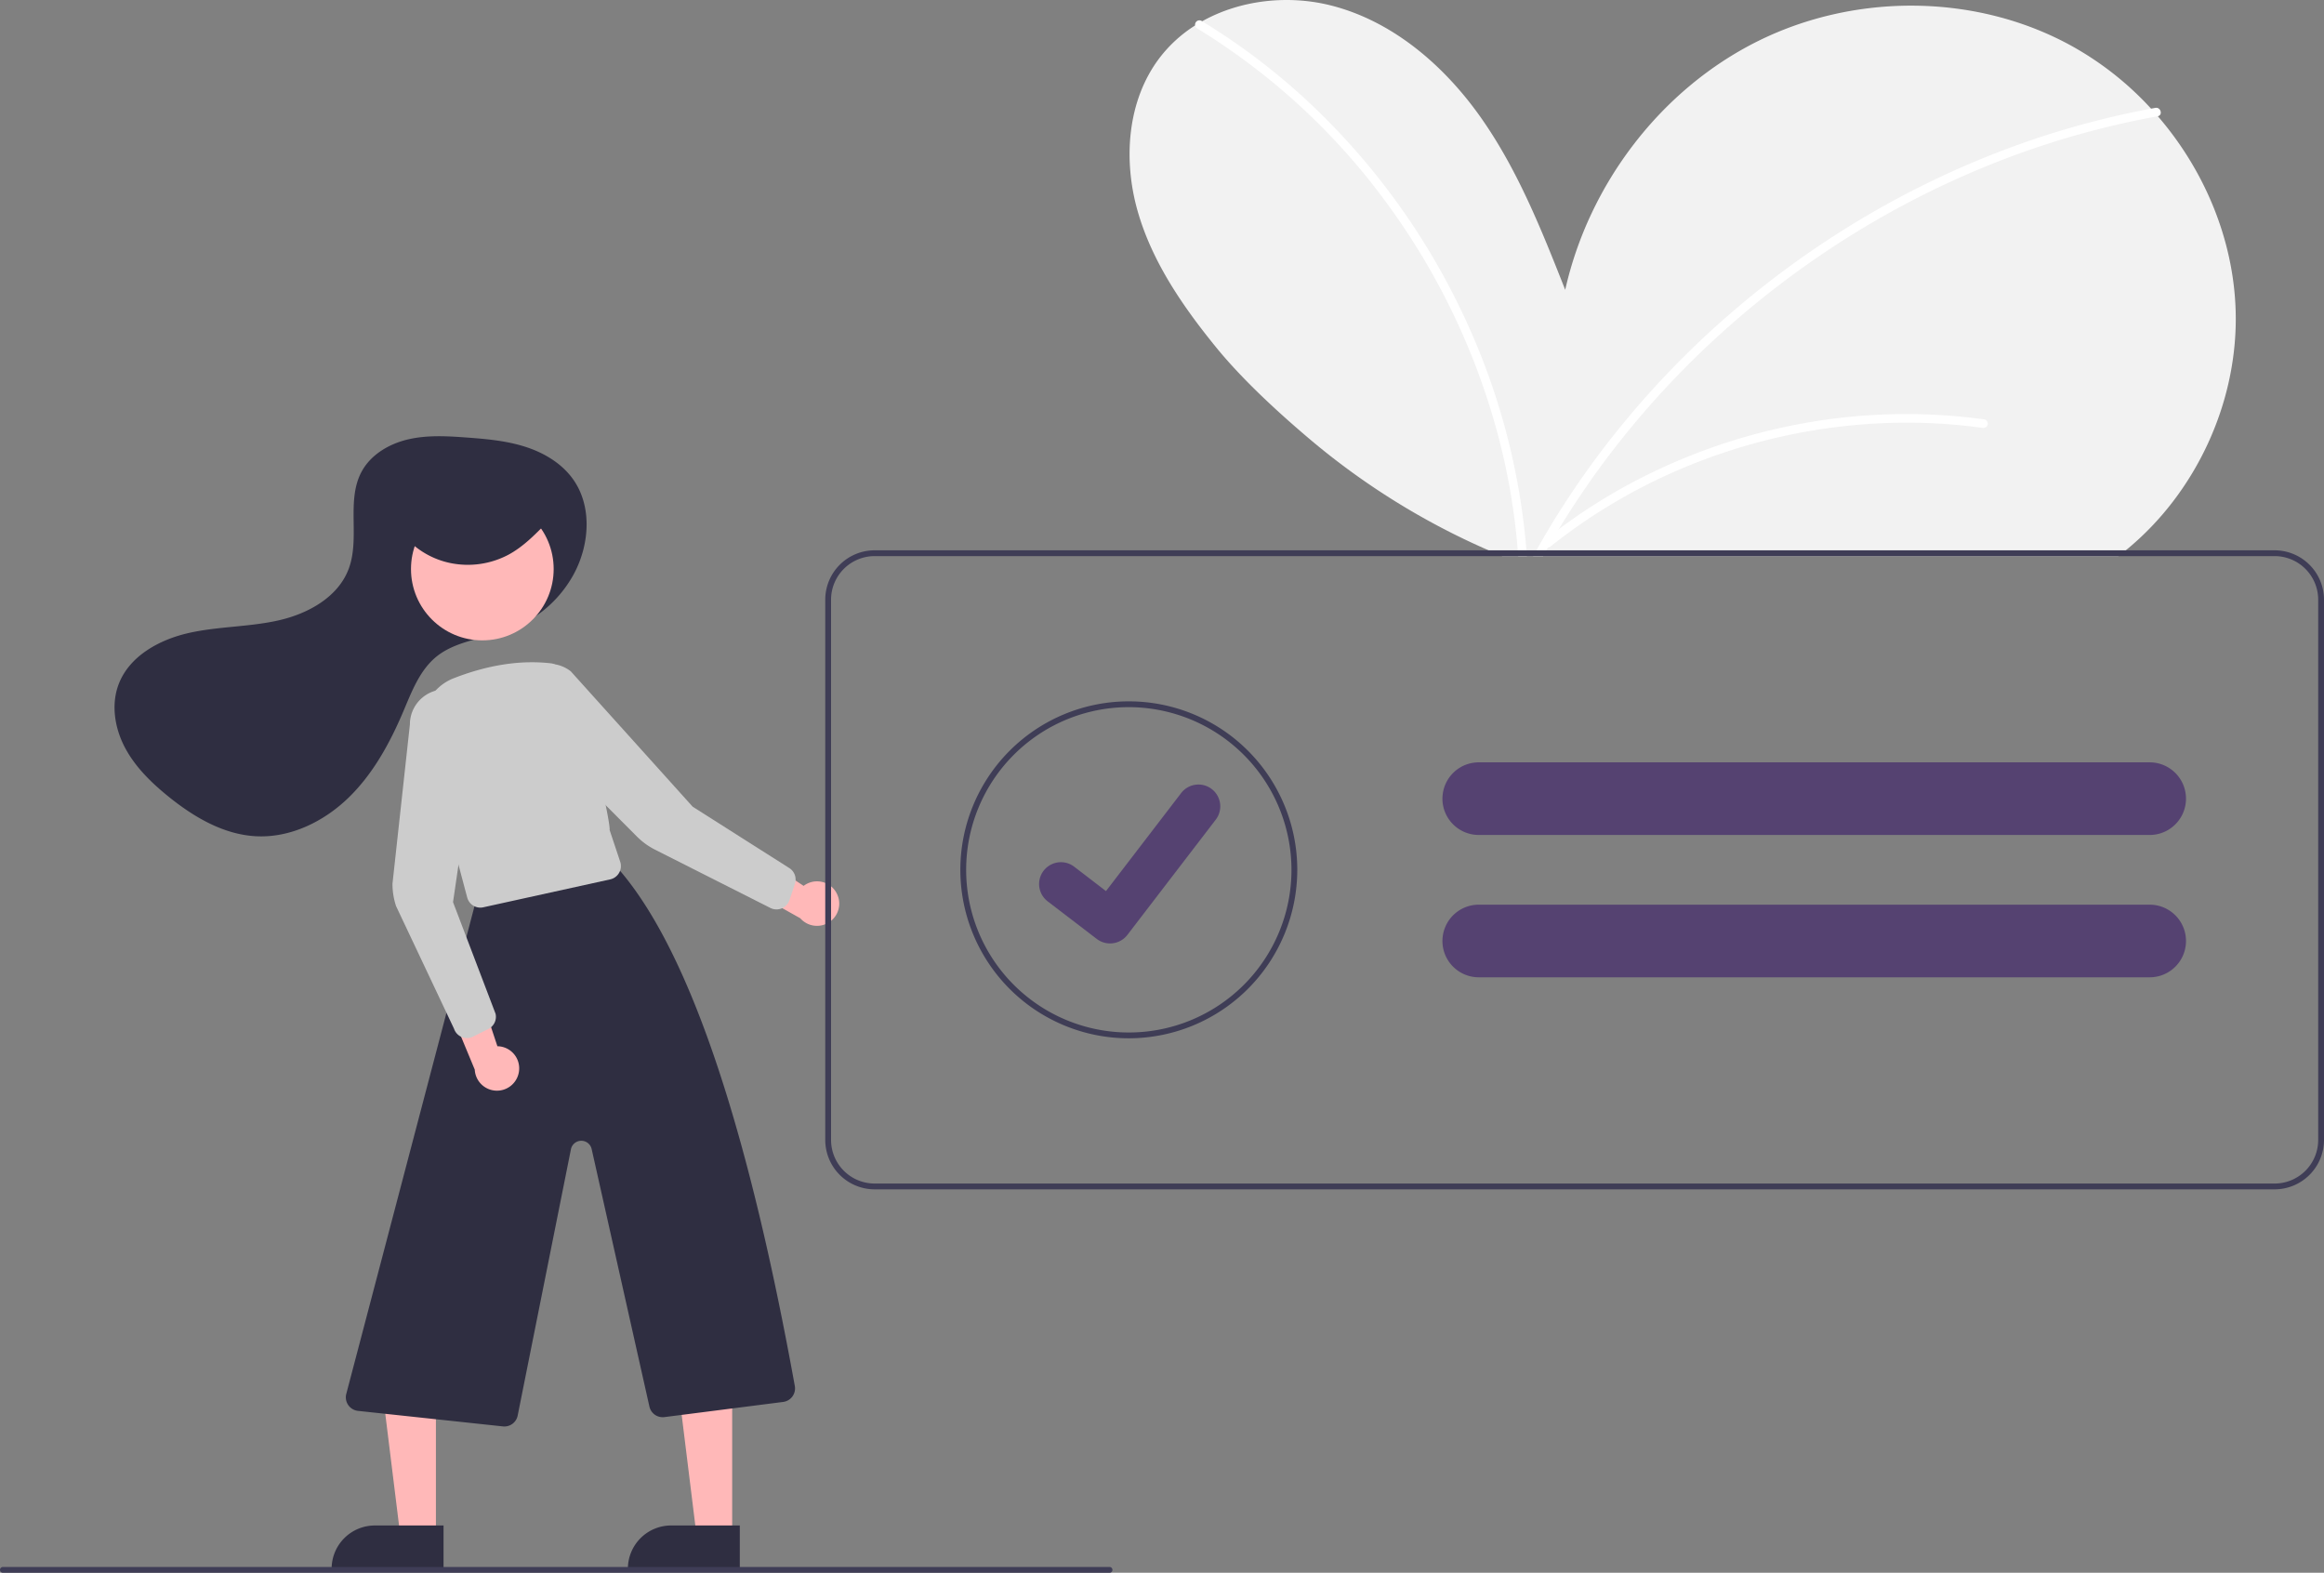<svg xmlns="http://www.w3.org/2000/svg" data-name="Layer 1" width="800.122" height="541.445" viewBox="0 0 800.122 541.445" xmlns:xlink="http://www.w3.org/1999/xlink"><rect x="0" y="0" width="800.122" height="541.445" fill="#808080" stroke="none"/><path d="M931.831,368.723c-.84.69-1.68,1.35-2.54,2H717.151q-2.37-.975-4.72-2a249.807,249.807,0,0,1-61.87-38.52c-12.37-10.48-23.75-21.3-32-31.44-11.51-14.15-22.11-29.57-27.04-47.14-4.92-17.57-3.45-37.71,7.54-52.28a46.795,46.795,0,0,1,12.35-11.31c.79-.5,1.59-.98,2.41-1.43,13.18-7.4,29.81-9.2,44.65-5.37,21.25,5.49,38.91,20.82,51.51,38.8,12.6,17.97,20.78,38.61,28.84,59.02,8.18-36.43,32.95-69.06,66.41-85.65,33.45-16.59,75.01-16.39,107.75,1.58a108.292,108.292,0,0,1,27.55,21.7c.79.85,1.56,1.72,2.32,2.6,15.97,18.49,25.96,42.17,26.78,66.59C970.681,317.333,956.101,348.933,931.831,368.723Z" transform="translate(-199.939 -179.277)" fill="#f2f2f2"/><path d="M725.631,370.723h-3c-.04-.67-.09-1.33-.15-2a224.18,224.18,0,0,0-6.56-38.74,238.817,238.817,0,0,0-38.31-80.46,228.6,228.6,0,0,0-65.5-60.46,1.42,1.42,0,0,1-.7-1.03,1.496,1.496,0,0,1,2.21-1.56,2.256,2.256,0,0,1,.2.13,226.457,226.457,0,0,1,40.12,31.12,240.898,240.898,0,0,1,51.71,74.13,233.592,233.592,0,0,1,19.82,76.87C725.531,369.393,725.581,370.063,725.631,370.723Z" transform="translate(-199.939 -179.277)" fill="#fff"/><path d="M942.851,219.283a.184.184,0,0,1-.07.02c-2.19.4-4.39.82-6.57,1.27a296.839,296.839,0,0,0-52.33,15.89,308.808,308.808,0,0,0-48.5,25,313.784,313.784,0,0,0-43.45,33.08,307.525,307.525,0,0,0-36.99,40.12,297.483,297.483,0,0,0-22.61,34.06c-.38.66-.75,1.33-1.12,2h-3.43c.36-.67.73-1.34,1.11-2a299.923,299.923,0,0,1,27.98-41.33,310.84,310.84,0,0,1,38.31-39.75,317.84,317.84,0,0,1,44.38-32.28,311.853,311.853,0,0,1,49.52-24.16,297.104,297.104,0,0,1,51.45-14.52c.49-.09.97-.18,1.46-.27C943.861,216.073,944.661,218.893,942.851,219.283Z" transform="translate(-199.939 -179.277)" fill="#fff"/><path d="M397.619,376.668c5.335-10.071,6.215-23.187-.418-32.454-3.949-5.516-10.114-9.137-16.583-11.18s-13.294-2.643-20.059-3.139c-6.697-.491-13.514-.885-20.056.63s-12.879,5.215-16.066,11.126c-5.384,9.985-.479,22.789-4.434,33.422-3.629,9.758-13.957,15.462-24.11,17.765s-20.75,2.057-30.908,4.337-20.504,7.932-24.197,17.665c-2.671,7.039-1.344,15.146,2.175,21.802s9.031,12.043,14.881,16.781c8.728,7.068,18.939,13.122,30.153,13.735,11.816.646,23.37-4.979,31.875-13.208s14.295-18.862,18.921-29.755c2.935-6.91,5.707-14.347,11.588-19.013,4.321-3.429,9.818-4.931,15.148-6.352l6.036-1.609a41.441,41.441,0,0,0,25.894-20.253Q397.539,376.819,397.619,376.668Z" transform="translate(-199.939 -179.277)" fill="#2f2e41"/><polygon points="150.079 528.665 137.82 528.665 131.987 481.377 150.082 481.377 150.079 528.665" fill="#ffb8b8"/><path d="M129.062,525.162h23.644a0,0,0,0,1,0,0v14.887a0,0,0,0,1,0,0H114.176a0,0,0,0,1,0,0v0A14.887,14.887,0,0,1,129.062,525.162Z" fill="#2f2e41"/><polygon points="252.079 528.665 239.82 528.665 233.987 481.377 252.082 481.377 252.079 528.665" fill="#ffb8b8"/><path d="M231.062,525.162h23.644a0,0,0,0,1,0,0v14.887a0,0,0,0,1,0,0H216.176a0,0,0,0,1,0,0v0A14.887,14.887,0,0,1,231.062,525.162Z" fill="#2f2e41"/><path d="M373.585,670.357a4.834,4.834,0,0,1-.512-.027l-49.877-5.344a4.691,4.691,0,0,1-4.063-5.751l44.162-167.97A4.718,4.718,0,0,1,366.84,487.772l40.968-11.42a4.722,4.722,0,0,1,4.549,1.482c26.34,29.71,46.19,95.571,61.227,178.585a4.692,4.692,0,0,1-4.022,5.49l-40.868,5.218a4.678,4.678,0,0,1-5.171-3.627l-19.884-88.648a3.648,3.648,0,0,0-7.137.082l-18.33,91.651A4.666,4.666,0,0,1,373.585,670.357Z" transform="translate(-199.939 -179.277)" fill="#2f2e41"/><circle cx="166.059" cy="195.894" r="24.561" fill="#ffb8b8"/><path d="M365.312,491.737a4.681,4.681,0,0,1-4.521-3.485L346.015,432.742a16.778,16.778,0,0,1,10.11-19.965c11.894-4.643,23.226-6.365,33.68-5.121h0c9.292,1.107,20.755,56.118,19.996,57.292l3.667,11a4.691,4.691,0,0,1-3.442,6.065l-43.695,9.612A4.732,4.732,0,0,1,365.312,491.737Z" transform="translate(-199.939 -179.277)" fill="#ccc"/><path d="M378.554,548.504a7.61,7.61,0,0,0-7.368-9.049l-8.513-25.67-8.701,11.037,9.418,22.685a7.652,7.652,0,0,0,15.164.998Z" transform="translate(-199.939 -179.277)" fill="#ffb8b8"/><path d="M488.002,486.811a7.61,7.61,0,0,0-11.385-2.562L454.061,469.328l-.021,14.054,21.422,12.015a7.652,7.652,0,0,0,12.539-8.586Z" transform="translate(-199.939 -179.277)" fill="#ffb8b8"/><path d="M360.707,536.644a4.69,4.69,0,0,1-4.454-3.218l-19.957-42.216a24.399,24.399,0,0,1-1.235-7.669l6-54.871a12.059,12.059,0,0,1,24.03-1.456l-9.18,62.631,14.649,38.44a4.681,4.681,0,0,1-2.478,5.225l-5.278,2.639A4.685,4.685,0,0,1,360.707,536.644Z" transform="translate(-199.939 -179.277)" fill="#ccc"/><path d="M467.291,492.354a4.681,4.681,0,0,1-2.115-.504l-39.688-20.047a24.368,24.368,0,0,1-6.289-4.56l-38.737-38.862a12.059,12.059,0,0,1,15.992-17.994l41.962,46.603,33.263,21.12a4.68,4.68,0,0,1,1.933,5.45l-1.875,5.596a4.692,4.692,0,0,1-4.447,3.199Z" transform="translate(-199.939 -179.277)" fill="#ccc"/><path d="M338.061,362.473a28.6,28.6,0,0,0,16.895,10.631,29.87,29.87,0,0,0,20.06-2.874c4.947-2.673,8.905-6.684,12.782-10.633,1.618-1.648,3.341-3.549,3.26-5.797-.126-3.484-4.314-5.388-7.909-6.148a56.435,56.435,0,0,0-35.033,3.94c-4.88,2.267-9.964,6.368-9.232,11.466" transform="translate(-199.939 -179.277)" fill="#2f2e41"/><path d="M983.061,368.723h-482a17.024,17.024,0,0,0-17,17v186a17.024,17.024,0,0,0,17,17h482a17.024,17.024,0,0,0,17-17v-186A17.024,17.024,0,0,0,983.061,368.723Zm15,203a15.018,15.018,0,0,1-15,15h-482a15.018,15.018,0,0,1-15-15v-186a15.018,15.018,0,0,1,15-15h482a15.018,15.018,0,0,1,15,15Z" transform="translate(-199.939 -179.277)" fill="#3f3d56"/><path d="M588.575,536.723a58,58,0,1,1,58-58A58.066,58.066,0,0,1,588.575,536.723Zm0-114a56,56,0,1,0,56,56A56.064,56.064,0,0,0,588.575,422.723Z" transform="translate(-199.939 -179.277)" fill="#3f3d56"/><path d="M940.047,441.723h-231a12.497,12.497,0,0,0-12.48,12.01,4.011,4.011,0,0,0-.02.49,12.518,12.518,0,0,0,12.5,12.5h231a12.5,12.5,0,0,0,0-25Z" transform="translate(-199.939 -179.277)" fill="#554271"/><path d="M940.047,490.723h-231a12.497,12.497,0,0,0-12.48,12.01,4.011,4.011,0,0,0-.02.49,12.518,12.518,0,0,0,12.5,12.5h231a12.5,12.5,0,0,0,0-25Z" transform="translate(-199.939 -179.277)" fill="#554271"/><path d="M582.104,504.064a7.46,7.46,0,0,1-4.489-1.491l-.08-.06-16.904-12.942a7.51,7.51,0,1,1,9.135-11.923l10.949,8.396,25.875-33.744a7.51,7.51,0,0,1,10.529-1.39l-.161.218.165-.215a7.518,7.518,0,0,1,1.39,10.529L588.079,501.134A7.513,7.513,0,0,1,582.104,504.064Z" transform="translate(-199.939 -179.277)" fill="#554271"/><path d="M581.939,720.723h-381a1,1,0,0,1,0-2h381a1,1,0,0,1,0,2Z" transform="translate(-199.939 -179.277)" fill="#3f3d56"/><path d="M883.197,323.672a198.228,198.228,0,0,0-62.845,1.417,202.342,202.342,0,0,0-59.173,20.688,195.2,195.2,0,0,0-29.529,19.509c-1.508,1.205.627,3.315,2.121,2.121a193.808,193.808,0,0,1,53.787-30.236,199.647,199.647,0,0,1,60.064-12.185,191.075,191.075,0,0,1,34.777,1.578,1.554,1.554,0,0,0,1.845-1.048,1.509,1.509,0,0,0-1.048-1.845Z" transform="translate(-199.939 -179.277)" fill="#fff"/></svg>